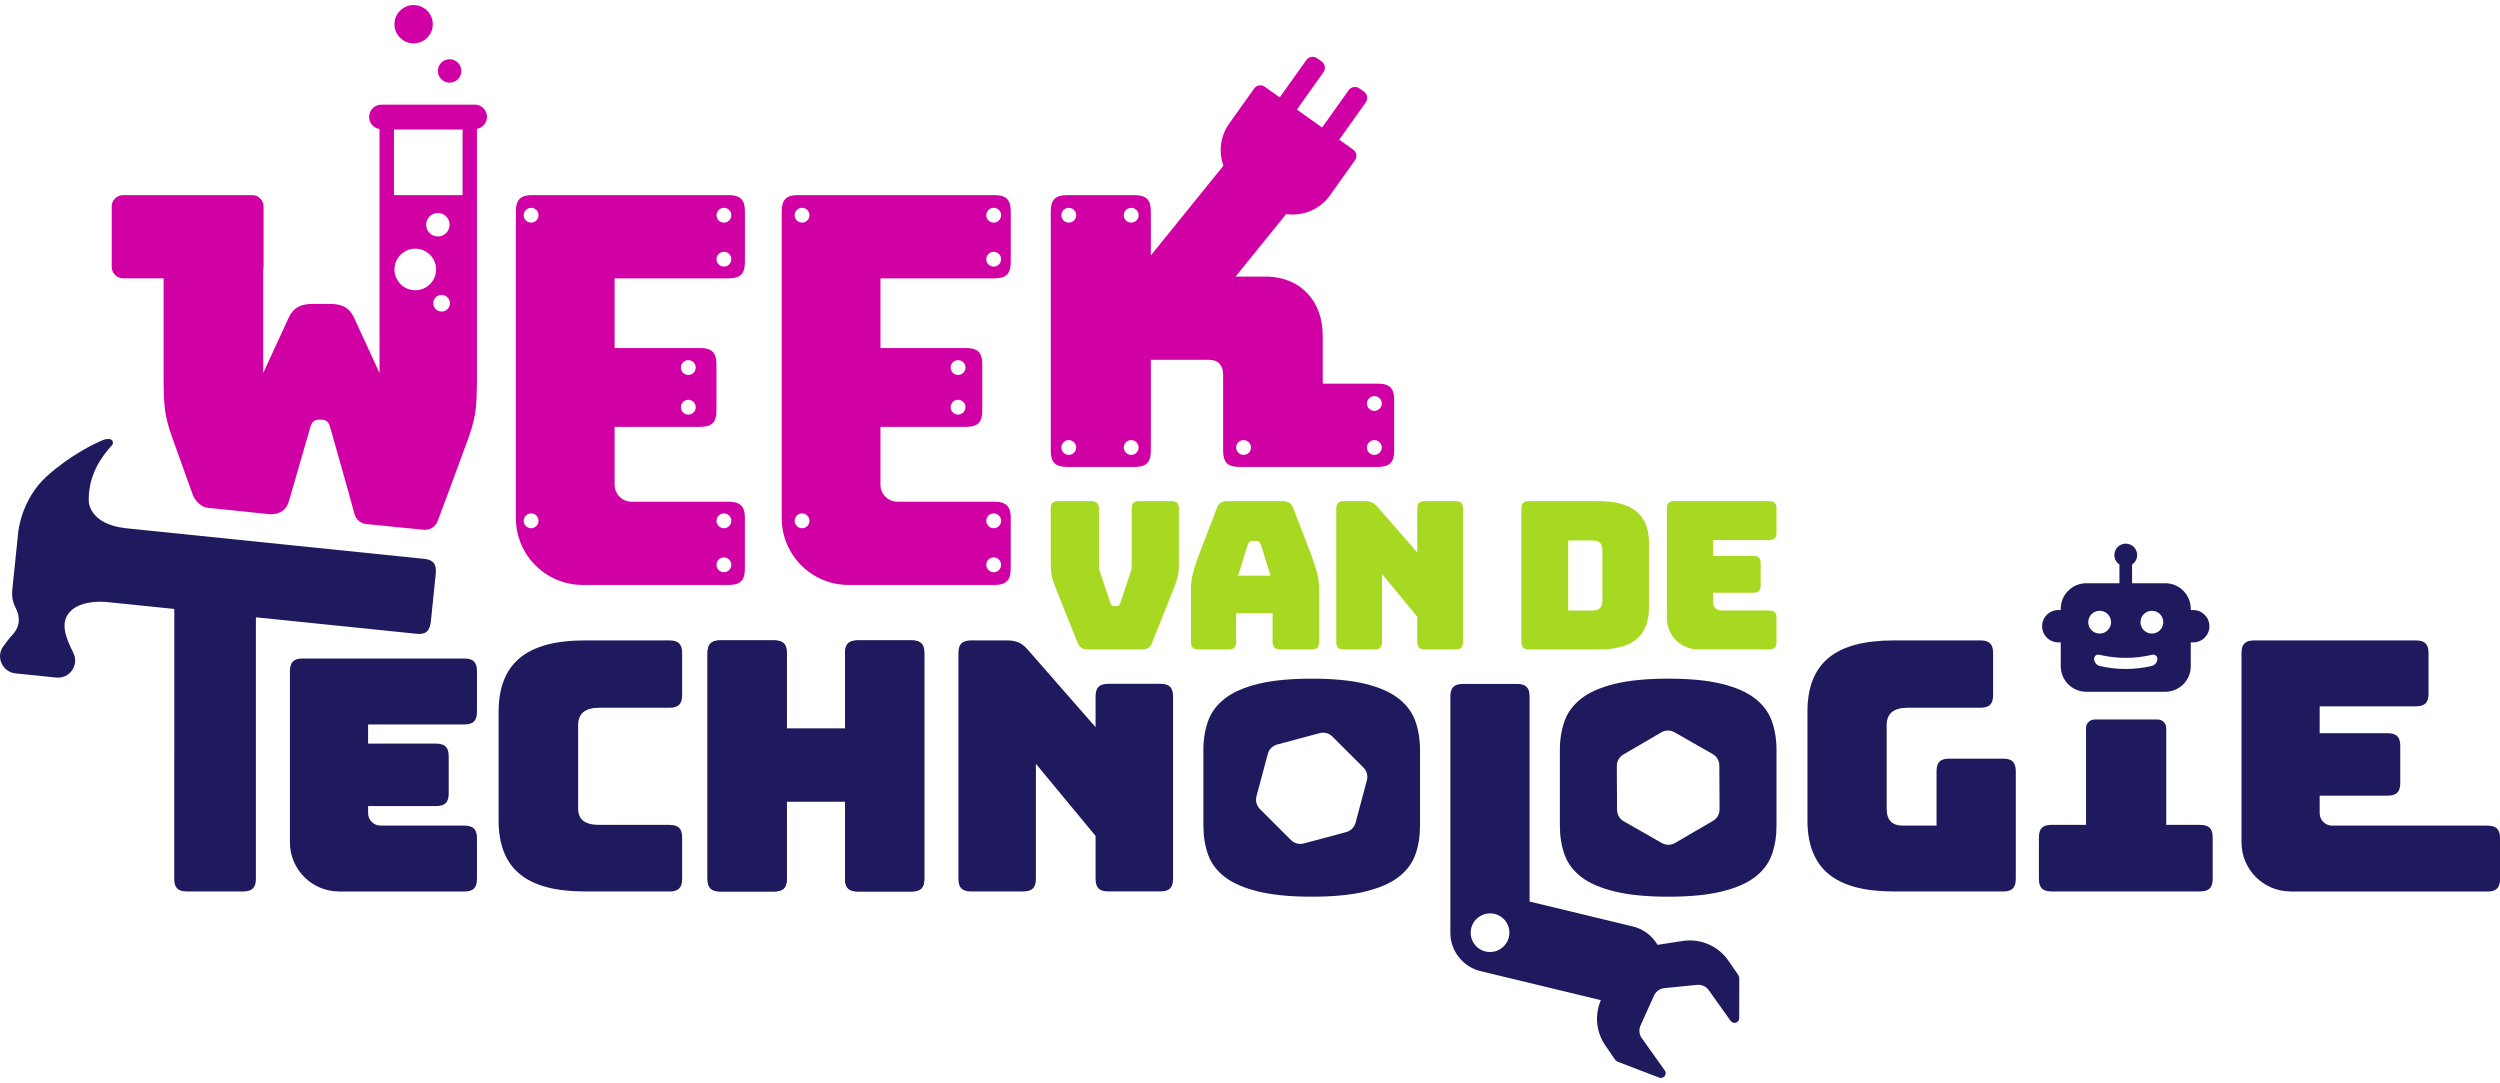 <svg xmlns="http://www.w3.org/2000/svg" width="247" height="107" viewBox="0 0 247 107" fill="none"><g id="Logo" clip-path="url(#clip0_132_479)"><path id="Vector" d="M112.798 64.165H107.502C107.244 64.165 107.03 64.117 106.86 64.022C106.689 63.926 106.558 63.751 106.463 63.493L104.468 58.507C104.345 58.209 104.244 57.948 104.162 57.724C104.081 57.501 104.011 57.288 103.958 57.083C103.903 56.879 103.865 56.666 103.845 56.441C103.825 56.217 103.815 55.941 103.815 55.615V50.243C103.815 49.985 103.873 49.8 103.988 49.684C104.104 49.569 104.29 49.511 104.548 49.511H107.786C108.044 49.511 108.24 49.569 108.376 49.684C108.511 49.8 108.579 49.985 108.579 50.243V55.861C108.579 55.997 108.591 56.132 108.619 56.267C108.647 56.403 108.687 56.546 108.742 56.694L109.698 59.543C109.738 59.678 109.786 59.771 109.841 59.819C109.897 59.866 109.977 59.889 110.085 59.889H110.308C110.416 59.889 110.499 59.866 110.552 59.819C110.607 59.771 110.655 59.681 110.695 59.543L111.651 56.674C111.706 56.526 111.746 56.383 111.774 56.247C111.802 56.112 111.814 55.977 111.814 55.841V50.246C111.814 49.988 111.872 49.802 111.987 49.687C112.103 49.571 112.288 49.514 112.547 49.514H115.745C116.003 49.514 116.189 49.571 116.304 49.687C116.42 49.802 116.477 49.988 116.477 50.246V55.618C116.477 55.944 116.467 56.217 116.447 56.443C116.427 56.666 116.39 56.879 116.334 57.085C116.279 57.288 116.211 57.501 116.131 57.727C116.051 57.95 115.948 58.211 115.825 58.51L113.83 63.495C113.734 63.753 113.601 63.929 113.433 64.024C113.262 64.12 113.049 64.167 112.79 64.167L112.798 64.165Z" fill="#A8D922"></path><path id="Vector_2" d="M122.125 63.432C122.125 63.691 122.067 63.876 121.951 63.992C121.836 64.107 121.65 64.165 121.392 64.165H118.397C118.139 64.165 117.953 64.107 117.838 63.992C117.722 63.876 117.665 63.691 117.665 63.432V58.06C117.665 57.654 117.73 57.185 117.858 56.656C117.986 56.127 118.187 55.51 118.458 54.805L120.23 50.186C120.31 49.955 120.435 49.785 120.606 49.677C120.777 49.569 120.995 49.514 121.269 49.514H126.748C127.006 49.514 127.22 49.569 127.39 49.677C127.561 49.785 127.686 49.955 127.767 50.186L129.539 54.805C129.81 55.51 130.011 56.127 130.139 56.656C130.267 57.185 130.332 57.654 130.332 58.06V63.432C130.332 63.691 130.274 63.876 130.159 63.992C130.043 64.107 129.857 64.165 129.599 64.165H126.524C126.253 64.165 126.052 64.107 125.924 63.992C125.794 63.876 125.731 63.691 125.731 63.432V60.584H122.127V63.432H122.125ZM123.284 53.787L122.328 56.879H125.525L124.569 53.787C124.514 53.664 124.456 53.577 124.396 53.524C124.336 53.469 124.263 53.444 124.183 53.444H123.673C123.593 53.444 123.52 53.471 123.46 53.524C123.4 53.579 123.342 53.667 123.287 53.787H123.284Z" fill="#A8D922"></path><path id="Vector_3" d="M135.811 64.165H132.756C132.498 64.165 132.312 64.107 132.197 63.992C132.081 63.876 132.023 63.691 132.023 63.432V50.246C132.023 49.988 132.081 49.802 132.197 49.687C132.312 49.571 132.498 49.514 132.756 49.514H134.875C135.133 49.514 135.354 49.554 135.537 49.637C135.721 49.717 135.901 49.86 136.077 50.063L140.027 54.58V50.246C140.027 49.988 140.085 49.802 140.201 49.687C140.316 49.571 140.502 49.514 140.76 49.514H143.815C144.073 49.514 144.259 49.571 144.374 49.687C144.49 49.802 144.548 49.988 144.548 50.246V63.432C144.548 63.691 144.49 63.876 144.374 63.992C144.259 64.107 144.073 64.165 143.815 64.165H140.76C140.502 64.165 140.316 64.107 140.201 63.992C140.085 63.876 140.027 63.691 140.027 63.432V60.929L136.544 56.716V63.432C136.544 63.691 136.486 63.876 136.371 63.992C136.255 64.107 136.069 64.165 135.811 64.165Z" fill="#A8D922"></path><path id="Vector_4" d="M157.91 64.165H151.046C150.787 64.165 150.601 64.107 150.486 63.992C150.371 63.876 150.313 63.691 150.313 63.432V50.246C150.313 49.988 150.371 49.802 150.486 49.687C150.601 49.571 150.787 49.514 151.046 49.514H157.91C159.607 49.514 160.867 49.852 161.687 50.532C162.508 51.212 162.92 52.255 162.92 53.667V60.017C162.92 61.429 162.508 62.472 161.687 63.151C160.867 63.831 159.607 64.17 157.91 64.17V64.165ZM154.936 53.398V60.318H157.36C157.687 60.318 157.928 60.237 158.083 60.074C158.239 59.911 158.317 59.661 158.317 59.322V54.377C158.317 54.038 158.239 53.79 158.083 53.634C157.928 53.479 157.687 53.401 157.36 53.401H154.936V53.398Z" fill="#A8D922"></path><path id="Vector_5" d="M167.779 64.165C166.072 64.165 164.689 62.783 164.689 61.078V50.243C164.689 49.985 164.747 49.8 164.862 49.684C164.978 49.569 165.164 49.511 165.422 49.511H174.786C175.045 49.511 175.231 49.569 175.346 49.684C175.462 49.8 175.519 49.985 175.519 50.243V52.623C175.519 52.882 175.462 53.067 175.346 53.183C175.231 53.298 175.045 53.356 174.786 53.356H169.252V54.923H173.223C173.481 54.923 173.667 54.981 173.782 55.096C173.898 55.212 173.956 55.397 173.956 55.656V57.832C173.956 58.091 173.898 58.276 173.782 58.392C173.667 58.507 173.481 58.565 173.223 58.565H169.252V59.53C169.252 59.964 169.604 60.315 170.038 60.315H174.786C175.045 60.315 175.231 60.373 175.346 60.488C175.462 60.603 175.519 60.789 175.519 61.047V63.427C175.519 63.686 175.462 63.871 175.346 63.987C175.231 64.102 175.045 64.16 174.786 64.16H167.779V64.165Z" fill="#A8D922"></path><path id="Vector_6" d="M72.028 27.5C72.58 27.5 72.979 27.377 73.225 27.131C73.471 26.885 73.597 26.486 73.597 25.935V20.844C73.597 20.292 73.474 19.893 73.225 19.648C72.979 19.402 72.578 19.276 72.028 19.276H52.536C51.984 19.276 51.585 19.399 51.339 19.648C51.093 19.893 50.968 20.295 50.968 20.844V51.191C50.968 54.838 53.924 57.792 57.574 57.792H72.025C72.578 57.792 72.977 57.669 73.222 57.423C73.469 57.178 73.594 56.779 73.594 56.227V51.136C73.594 50.585 73.471 50.186 73.222 49.94C72.977 49.694 72.575 49.569 72.025 49.569H62.403C61.474 49.569 60.724 48.816 60.724 47.891V42.173H69.217C69.769 42.173 70.168 42.05 70.414 41.804C70.66 41.559 70.785 41.16 70.785 40.608V35.951C70.785 35.399 70.662 35.001 70.414 34.755C70.168 34.509 69.766 34.386 69.217 34.386H60.724V27.505H72.025L72.028 27.5ZM71.523 20.53C71.927 20.53 72.256 20.859 72.256 21.263C72.256 21.666 71.927 21.995 71.523 21.995C71.119 21.995 70.79 21.666 70.79 21.263C70.79 20.859 71.119 20.53 71.523 20.53ZM71.523 24.876C71.927 24.876 72.256 25.205 72.256 25.609C72.256 26.012 71.927 26.341 71.523 26.341C71.119 26.341 70.79 26.012 70.79 25.609C70.79 25.205 71.119 24.876 71.523 24.876ZM52.474 52.19C52.069 52.19 51.741 51.861 51.741 51.457C51.741 51.053 52.069 50.725 52.474 50.725C52.878 50.725 53.206 51.053 53.206 51.457C53.206 51.861 52.878 52.19 52.474 52.19ZM52.474 21.995C52.069 21.995 51.741 21.666 51.741 21.263C51.741 20.859 52.069 20.53 52.474 20.53C52.878 20.53 53.206 20.859 53.206 21.263C53.206 21.666 52.878 21.995 52.474 21.995ZM71.523 50.725C71.927 50.725 72.256 51.053 72.256 51.457C72.256 51.861 71.927 52.19 71.523 52.19C71.119 52.19 70.79 51.861 70.79 51.457C70.79 51.053 71.119 50.725 71.523 50.725ZM71.523 55.071C71.927 55.071 72.256 55.4 72.256 55.803C72.256 56.207 71.927 56.536 71.523 56.536C71.119 56.536 70.79 56.207 70.79 55.803C70.79 55.4 71.119 55.071 71.523 55.071ZM68.005 35.58C68.409 35.58 68.737 35.908 68.737 36.312C68.737 36.716 68.409 37.045 68.005 37.045C67.6 37.045 67.272 36.716 67.272 36.312C67.272 35.908 67.6 35.58 68.005 35.58ZM68.005 39.497C68.409 39.497 68.737 39.826 68.737 40.23C68.737 40.633 68.409 40.962 68.005 40.962C67.6 40.962 67.272 40.633 67.272 40.23C67.272 39.826 67.6 39.497 68.005 39.497Z" fill="#D000A4"></path><path id="Vector_7" d="M137.377 38.273C137.131 38.028 136.729 37.905 136.18 37.905H130.686V33.243C130.686 31.502 130.199 30.103 129.227 29.044C128.254 27.986 126.956 27.412 125.33 27.327H122.074L127.072 21.15C128.695 21.383 130.387 20.726 131.404 19.299L133.878 15.826C134.117 15.492 134.039 15.028 133.703 14.79L132.315 13.802L134.937 10.12C135.183 9.774 135.103 9.295 134.757 9.049L134.317 8.736C133.971 8.49 133.492 8.57 133.246 8.916L130.623 12.598L128.131 10.825L130.756 7.141C131.002 6.795 130.922 6.316 130.575 6.07L130.136 5.756C129.79 5.511 129.31 5.591 129.064 5.937L126.439 9.621L124.953 8.565C124.619 8.327 124.155 8.405 123.917 8.741L121.442 12.214C120.548 13.471 120.388 15.026 120.875 16.372L113.702 25.238V20.849C113.702 20.297 113.579 19.898 113.333 19.653C113.087 19.407 112.685 19.281 112.135 19.281H105.384C104.832 19.281 104.433 19.404 104.187 19.653C103.941 19.898 103.815 20.3 103.815 20.849V44.566C103.815 45.117 103.938 45.516 104.187 45.762C104.433 46.008 104.832 46.131 105.384 46.131H112.135C112.688 46.131 113.087 46.008 113.333 45.762C113.579 45.516 113.702 45.117 113.702 44.566V35.55H119.449C119.913 35.55 120.262 35.68 120.496 35.941C120.727 36.202 120.845 36.566 120.845 37.03V44.566C120.845 45.117 120.968 45.516 121.214 45.762C121.459 46.008 121.859 46.131 122.411 46.131H136.177C136.729 46.131 137.129 46.008 137.374 45.76C137.62 45.514 137.746 45.112 137.746 44.563V39.472C137.746 38.92 137.623 38.522 137.374 38.276L137.377 38.273ZM105.597 44.944C105.193 44.944 104.864 44.616 104.864 44.212C104.864 43.808 105.193 43.48 105.597 43.48C106.001 43.48 106.33 43.808 106.33 44.212C106.33 44.616 106.001 44.944 105.597 44.944ZM105.597 21.997C105.193 21.997 104.864 21.669 104.864 21.265C104.864 20.861 105.193 20.533 105.597 20.533C106.001 20.533 106.33 20.861 106.33 21.265C106.33 21.669 106.001 21.997 105.597 21.997ZM111.764 44.944C111.36 44.944 111.031 44.616 111.031 44.212C111.031 43.808 111.36 43.48 111.764 43.48C112.168 43.48 112.497 43.808 112.497 44.212C112.497 44.616 112.168 44.944 111.764 44.944ZM111.764 21.997C111.36 21.997 111.031 21.669 111.031 21.265C111.031 20.861 111.36 20.533 111.764 20.533C112.168 20.533 112.497 20.861 112.497 21.265C112.497 21.669 112.168 21.997 111.764 21.997ZM122.865 44.944C122.461 44.944 122.132 44.616 122.132 44.212C122.132 43.808 122.461 43.48 122.865 43.48C123.269 43.48 123.598 43.808 123.598 44.212C123.598 44.616 123.269 44.944 122.865 44.944ZM135.786 44.944C135.382 44.944 135.053 44.616 135.053 44.212C135.053 43.808 135.382 43.48 135.786 43.48C136.19 43.48 136.519 43.808 136.519 44.212C136.519 44.616 136.19 44.944 135.786 44.944ZM135.786 40.598C135.382 40.598 135.053 40.27 135.053 39.866C135.053 39.462 135.382 39.134 135.786 39.134C136.19 39.134 136.519 39.462 136.519 39.866C136.519 40.27 136.19 40.598 135.786 40.598Z" fill="#D000A4"></path><path id="Vector_8" d="M46.904 10.338H37.683C37.013 10.338 36.468 10.883 36.468 11.552C36.468 12.159 36.915 12.658 37.497 12.746V20.841V36.857L34.972 31.374C34.739 30.88 34.435 30.534 34.059 30.331C33.682 30.128 33.215 30.028 32.666 30.028H30.836C30.284 30.028 29.82 30.131 29.443 30.331C29.067 30.534 28.76 30.883 28.529 31.374L26.005 36.857V26.647C26.027 26.559 26.042 26.466 26.042 26.371V20.405C26.042 19.78 25.535 19.276 24.913 19.276H12.165C11.54 19.276 11.036 19.783 11.036 20.405V26.371C11.036 26.996 11.543 27.5 12.165 27.5H16.163V37.639C16.163 38.567 16.199 39.43 16.271 40.227C16.344 41.025 16.568 41.96 16.947 43.033L18.957 48.641C19.102 49.105 19.341 49.484 19.675 49.772C20.009 50.063 20.408 50.209 20.872 50.209L26.72 50.81C27.184 50.81 27.576 50.703 27.895 50.484C28.213 50.266 28.432 49.94 28.547 49.506L30.66 42.208C30.748 41.92 30.856 41.722 30.987 41.621C31.117 41.521 31.27 41.468 31.444 41.468H31.835C32.008 41.468 32.161 41.519 32.292 41.621C32.422 41.724 32.533 41.92 32.618 42.208L34.49 48.834L34.485 48.842L35.03 50.803C35.176 51.332 35.63 51.716 36.175 51.776L41.847 52.34C42.454 52.405 43.026 52.054 43.242 51.482L44.023 49.376C44.073 49.268 44.118 49.155 44.158 49.037L46.337 43.119C46.713 42.045 46.939 41.11 47.012 40.312C47.085 39.515 47.12 38.652 47.12 37.724V27.081V12.738C47.685 12.636 48.114 12.142 48.114 11.547C48.114 10.878 47.569 10.333 46.899 10.333L46.904 10.338ZM43.262 23.362C42.622 23.362 42.103 22.843 42.103 22.203C42.103 21.564 42.622 21.044 43.262 21.044C43.902 21.044 44.422 21.564 44.422 22.203C44.422 22.843 43.902 23.362 43.262 23.362ZM44.452 29.96C44.452 30.414 44.083 30.782 43.629 30.782C43.175 30.782 42.806 30.414 42.806 29.96C42.806 29.506 43.175 29.137 43.629 29.137C44.083 29.137 44.452 29.506 44.452 29.96ZM43.084 26.622C43.084 27.756 42.163 28.676 41.029 28.676C39.894 28.676 38.973 27.756 38.973 26.622C38.973 25.488 39.894 24.568 41.029 24.568C42.163 24.568 43.084 25.488 43.084 26.622ZM45.702 19.279H38.925V12.799H45.702V19.279Z" fill="#D000A4"></path><path id="Vector_9" d="M44.422 8.169C45.062 8.169 45.581 7.65 45.581 7.01C45.581 6.371 45.062 5.852 44.422 5.852C43.782 5.852 43.262 6.371 43.262 7.01C43.262 7.65 43.782 8.169 44.422 8.169Z" fill="#D000A4"></path><path id="Vector_10" d="M40.865 4.287C41.912 4.287 42.76 3.439 42.76 2.393C42.76 1.348 41.912 0.5 40.865 0.5C39.819 0.5 38.971 1.348 38.971 2.393C38.971 3.439 39.819 4.287 40.865 4.287Z" fill="#D000A4"></path><path id="Vector_11" d="M98.293 27.5C98.846 27.5 99.245 27.377 99.491 27.131C99.737 26.885 99.862 26.486 99.862 25.935V20.844C99.862 20.292 99.739 19.893 99.491 19.648C99.245 19.402 98.843 19.276 98.293 19.276H78.802C78.25 19.276 77.851 19.399 77.605 19.648C77.359 19.893 77.233 20.295 77.233 20.844V51.191C77.233 54.838 80.19 57.792 83.839 57.792H98.291C98.843 57.792 99.242 57.669 99.488 57.423C99.734 57.178 99.86 56.779 99.86 56.227V51.136C99.86 50.585 99.737 50.186 99.488 49.94C99.242 49.694 98.841 49.569 98.291 49.569H88.668C87.74 49.569 86.989 48.816 86.989 47.891V42.173H95.482C96.035 42.173 96.434 42.05 96.68 41.804C96.926 41.559 97.051 41.16 97.051 40.608V35.951C97.051 35.399 96.928 35.001 96.68 34.755C96.434 34.509 96.032 34.386 95.482 34.386H86.989V27.505H98.291L98.293 27.5ZM98.175 20.53C98.58 20.53 98.908 20.859 98.908 21.263C98.908 21.666 98.58 21.995 98.175 21.995C97.771 21.995 97.443 21.666 97.443 21.263C97.443 20.859 97.771 20.53 98.175 20.53ZM98.175 24.876C98.58 24.876 98.908 25.205 98.908 25.609C98.908 26.012 98.58 26.341 98.175 26.341C97.771 26.341 97.443 26.012 97.443 25.609C97.443 25.205 97.771 24.876 98.175 24.876ZM79.244 52.19C78.84 52.19 78.511 51.861 78.511 51.457C78.511 51.053 78.84 50.725 79.244 50.725C79.648 50.725 79.977 51.053 79.977 51.457C79.977 51.861 79.648 52.19 79.244 52.19ZM79.244 21.995C78.84 21.995 78.511 21.666 78.511 21.263C78.511 20.859 78.84 20.53 79.244 20.53C79.648 20.53 79.977 20.859 79.977 21.263C79.977 21.666 79.648 21.995 79.244 21.995ZM98.175 50.725C98.58 50.725 98.908 51.053 98.908 51.457C98.908 51.861 98.58 52.19 98.175 52.19C97.771 52.19 97.443 51.861 97.443 51.457C97.443 51.053 97.771 50.725 98.175 50.725ZM98.175 55.071C98.58 55.071 98.908 55.4 98.908 55.803C98.908 56.207 98.58 56.536 98.175 56.536C97.771 56.536 97.443 56.207 97.443 55.803C97.443 55.4 97.771 55.071 98.175 55.071ZM94.657 35.58C95.061 35.58 95.39 35.908 95.39 36.312C95.39 36.716 95.061 37.045 94.657 37.045C94.253 37.045 93.924 36.716 93.924 36.312C93.924 35.908 94.253 35.58 94.657 35.58ZM94.657 39.497C95.061 39.497 95.39 39.826 95.39 40.23C95.39 40.633 95.061 40.962 94.657 40.962C94.253 40.962 93.924 40.633 93.924 40.23C93.924 39.826 94.253 39.497 94.657 39.497Z" fill="#D000A4"></path><path id="Vector_12" d="M33.497 88.075C30.816 88.075 28.645 85.903 28.645 83.227V66.304C28.645 65.868 28.743 65.552 28.939 65.356C29.134 65.16 29.451 65.062 29.887 65.062H45.883C46.319 65.062 46.636 65.16 46.831 65.356C47.027 65.552 47.125 65.868 47.125 66.304V70.334C47.125 70.77 47.027 71.086 46.831 71.282C46.636 71.478 46.319 71.576 45.883 71.576H36.368V73.471H43.089C43.526 73.471 43.842 73.569 44.038 73.765C44.234 73.96 44.332 74.276 44.332 74.713V78.399C44.332 78.836 44.234 79.152 44.038 79.347C43.842 79.543 43.526 79.641 43.089 79.641H36.368V80.338C36.368 81.018 36.92 81.569 37.6 81.569H45.883C46.319 81.569 46.636 81.667 46.831 81.863C47.027 82.058 47.125 82.374 47.125 82.811V86.841C47.125 87.277 47.027 87.593 46.831 87.789C46.636 87.984 46.319 88.082 45.883 88.082H33.499L33.497 88.075Z" fill="#1F1A5D"></path><path id="Vector_13" d="M66.152 88.075H57.742C54.868 88.075 52.737 87.5 51.347 86.352C49.956 85.203 49.261 83.435 49.261 81.048V70.337C49.261 67.949 49.956 66.174 51.347 65.015C52.737 63.856 54.868 63.274 57.742 63.274H66.152C66.589 63.274 66.905 63.372 67.101 63.568C67.297 63.763 67.395 64.079 67.395 64.516V68.684C67.395 69.12 67.297 69.436 67.101 69.632C66.905 69.828 66.589 69.925 66.152 69.925H59.223C58.51 69.925 57.983 70.068 57.636 70.357C57.292 70.645 57.119 71.074 57.119 71.648V79.846C57.119 80.421 57.292 80.84 57.636 81.103C57.98 81.366 58.51 81.499 59.223 81.499H66.152C66.589 81.499 66.905 81.597 67.101 81.793C67.297 81.988 67.395 82.304 67.395 82.74V86.838C67.395 87.275 67.297 87.591 67.101 87.786C66.905 87.982 66.589 88.08 66.152 88.08V88.075Z" fill="#1F1A5D"></path><path id="Vector_14" d="M76.493 88.075H71.149C70.713 88.075 70.397 87.977 70.201 87.781C70.005 87.586 69.907 87.27 69.907 86.833V64.513C69.907 64.077 70.005 63.761 70.201 63.565C70.397 63.37 70.713 63.272 71.149 63.272H76.493C76.93 63.272 77.246 63.37 77.442 63.565C77.637 63.761 77.735 64.077 77.735 64.513V71.987H83.493V64.513C83.493 64.077 83.591 63.761 83.787 63.565C83.982 63.37 84.299 63.272 84.735 63.272H90.079C90.516 63.272 90.832 63.37 91.028 63.565C91.223 63.761 91.321 64.077 91.321 64.513V86.833C91.321 87.27 91.223 87.586 91.028 87.781C90.832 87.977 90.516 88.075 90.079 88.075H84.735C84.299 88.075 83.982 87.977 83.787 87.781C83.591 87.586 83.493 87.27 83.493 86.833V79.187H77.735V86.833C77.735 87.27 77.637 87.586 77.442 87.781C77.246 87.977 76.93 88.075 76.493 88.075Z" fill="#1F1A5D"></path><path id="Vector_15" d="M101.105 88.075H95.934C95.498 88.075 95.181 87.977 94.986 87.781C94.79 87.586 94.692 87.27 94.692 86.833V64.513C94.692 64.077 94.79 63.761 94.986 63.565C95.181 63.37 95.498 63.272 95.934 63.272H99.521C99.958 63.272 100.332 63.342 100.64 63.478C100.951 63.615 101.255 63.856 101.554 64.2L108.243 71.846V68.802C108.243 68.365 108.34 68.049 108.536 67.854C108.732 67.658 109.048 67.56 109.485 67.56H114.655C115.092 67.56 115.408 67.658 115.604 67.854C115.8 68.049 115.898 68.365 115.898 68.802V86.828C115.898 87.265 115.8 87.581 115.604 87.776C115.408 87.972 115.092 88.07 114.655 88.07H109.485C109.048 88.07 108.732 87.972 108.536 87.776C108.34 87.581 108.243 87.265 108.243 86.828V82.593L102.347 75.463V86.828C102.347 87.265 102.249 87.581 102.053 87.776C101.858 87.972 101.541 88.07 101.105 88.07V88.075Z" fill="#1F1A5D"></path><path id="Vector_16" d="M197.915 88.075H187.057C184.183 88.075 182.052 87.5 180.662 86.352C179.272 85.203 178.576 83.435 178.576 81.048V70.302C178.576 67.914 179.272 66.146 180.662 64.997C182.052 63.849 184.183 63.274 187.057 63.274H195.676C196.113 63.274 196.429 63.372 196.625 63.568C196.82 63.763 196.918 64.079 196.918 64.516V68.684C196.918 69.12 196.82 69.436 196.625 69.632C196.429 69.828 196.113 69.925 195.676 69.925H188.505C187.792 69.925 187.265 70.068 186.919 70.357C186.575 70.645 186.402 71.074 186.402 71.648V79.882C186.402 80.456 186.535 80.88 186.799 81.156C187.062 81.431 187.459 81.569 187.988 81.569H191.331V76.195C191.331 75.759 191.429 75.443 191.625 75.247C191.821 75.051 192.137 74.954 192.574 74.954H197.917C198.354 74.954 198.67 75.051 198.866 75.247C199.062 75.443 199.16 75.759 199.16 76.195V86.838C199.16 87.275 199.062 87.591 198.866 87.786C198.67 87.982 198.354 88.08 197.917 88.08L197.915 88.075Z" fill="#1F1A5D"></path><path id="Vector_17" d="M226.311 88.075C223.631 88.075 221.46 85.903 221.46 83.227V64.516C221.46 64.079 221.558 63.763 221.753 63.568C221.949 63.372 222.265 63.274 222.702 63.274H238.697C239.134 63.274 239.45 63.372 239.646 63.568C239.842 63.763 239.94 64.079 239.94 64.516V68.546C239.94 68.982 239.842 69.298 239.646 69.494C239.45 69.689 239.134 69.787 238.697 69.787H229.183V72.441H235.904C236.341 72.441 236.657 72.538 236.853 72.734C237.048 72.93 237.146 73.246 237.146 73.682V77.369C237.146 77.805 237.048 78.121 236.853 78.317C236.657 78.512 236.341 78.61 235.904 78.61H229.183V80.34C229.183 81.02 229.735 81.572 230.415 81.572H245.76C246.197 81.572 246.513 81.67 246.709 81.865C246.905 82.061 247.003 82.377 247.003 82.813V86.843C247.003 87.28 246.905 87.596 246.709 87.791C246.513 87.987 246.197 88.085 245.76 88.085H226.311V88.075Z" fill="#1F1A5D"></path><path id="Vector_18" d="M139.834 71.237C139.523 70.377 138.973 69.634 138.18 69.015C137.387 68.395 136.295 67.912 134.905 67.568C133.514 67.224 131.75 67.051 129.614 67.051C127.478 67.051 125.706 67.224 124.306 67.568C122.903 67.912 121.806 68.395 121.013 69.015C120.22 69.634 119.667 70.374 119.359 71.237C119.048 72.097 118.894 73.058 118.894 74.113V81.567C118.894 82.623 119.05 83.581 119.359 84.443C119.67 85.303 120.22 86.038 121.013 86.648C121.806 87.257 122.903 87.734 124.306 88.077C125.706 88.421 127.478 88.594 129.614 88.594C131.75 88.594 133.514 88.421 134.905 88.077C136.295 87.734 137.387 87.257 138.18 86.648C138.973 86.038 139.525 85.303 139.834 84.443C140.145 83.583 140.298 82.623 140.298 81.567V74.113C140.298 73.058 140.143 72.1 139.834 71.237ZM135.05 77.095L133.926 81.293C133.805 81.74 133.457 82.091 133.007 82.211L128.806 83.335C128.359 83.455 127.88 83.327 127.551 82.999L124.476 79.927C124.148 79.598 124.02 79.122 124.14 78.673L125.264 74.475C125.385 74.028 125.734 73.677 126.183 73.557L130.385 72.433C130.831 72.313 131.311 72.441 131.639 72.769L134.714 75.841C135.043 76.17 135.171 76.646 135.05 77.095Z" fill="#1F1A5D"></path><path id="Vector_19" d="M218.317 81.79C218.122 81.594 217.805 81.497 217.369 81.497H214.026V71.934C214.026 71.465 213.644 71.086 213.177 71.086H206.948C206.478 71.086 206.099 71.468 206.099 71.934V73.928V81.494H202.686C202.249 81.494 201.933 81.592 201.737 81.787C201.541 81.983 201.444 82.299 201.444 82.736V86.833C201.444 87.27 201.541 87.586 201.737 87.781C201.933 87.977 202.249 88.075 202.686 88.075H217.371C217.808 88.075 218.124 87.977 218.32 87.781C218.516 87.586 218.614 87.27 218.614 86.833V82.736C218.614 82.299 218.516 81.983 218.32 81.787L218.317 81.79Z" fill="#1F1A5D"></path><path id="Vector_20" d="M171.727 96.311L170.776 94.926C169.764 93.457 168 92.694 166.238 92.968L163.768 93.351C163.249 92.469 162.39 91.789 161.316 91.531L151.123 89.073V68.812C151.123 68.375 151.026 68.059 150.83 67.864C150.634 67.668 150.318 67.57 149.881 67.57H144.538C144.101 67.57 143.785 67.668 143.589 67.864C143.393 68.059 143.295 68.375 143.295 68.812V92.155C143.295 94.056 144.653 95.638 146.455 95.99L158.166 98.816C157.539 100.268 157.687 101.956 158.598 103.28L159.549 104.664C159.627 104.777 159.737 104.865 159.865 104.913L163.931 106.47C164.365 106.635 164.752 106.139 164.481 105.76L162.207 102.568C161.946 102.204 161.898 101.728 162.082 101.321L163.419 98.359C163.605 97.951 163.991 97.672 164.438 97.627L167.673 97.304C168.12 97.258 168.554 97.457 168.818 97.82L170.984 100.862C171.25 101.233 171.835 101.048 171.835 100.591L171.84 96.697C171.84 96.559 171.8 96.426 171.722 96.313L171.727 96.311ZM147.954 93.908C147.725 94.006 147.474 94.058 147.211 94.058C146.156 94.058 145.303 93.206 145.303 92.153C145.303 91.36 145.788 90.68 146.478 90.392C146.706 90.294 146.957 90.242 147.221 90.242C148.275 90.242 149.128 91.094 149.128 92.147C149.128 92.94 148.644 93.62 147.954 93.908Z" fill="#1F1A5D"></path><path id="Vector_21" d="M76.493 88.08H71.149C70.713 88.08 70.397 87.982 70.201 87.786C70.005 87.591 69.907 87.275 69.907 86.838V64.513C69.907 64.077 70.005 63.761 70.201 63.565C70.397 63.37 70.713 63.272 71.149 63.272H76.493C76.93 63.272 77.246 63.37 77.442 63.565C77.637 63.761 77.735 64.077 77.735 64.513V71.989H83.493V64.513C83.493 64.077 83.591 63.761 83.787 63.565C83.982 63.37 84.299 63.272 84.735 63.272H90.079C90.516 63.272 90.832 63.37 91.028 63.565C91.223 63.761 91.321 64.077 91.321 64.513V86.838C91.321 87.275 91.223 87.591 91.028 87.786C90.832 87.982 90.516 88.08 90.079 88.08H84.735C84.299 88.08 83.982 87.982 83.787 87.786C83.591 87.591 83.493 87.275 83.493 86.838V79.189H77.735V86.838C77.735 87.275 77.637 87.591 77.442 87.786C77.246 87.982 76.93 88.08 76.493 88.08Z" fill="#1F1A5D"></path><path id="Vector_22" d="M42.858 55.643C42.688 55.407 42.384 55.264 41.95 55.219L26.09 53.592L12.434 52.19C8.742 51.778 8.767 49.499 8.767 49.499C8.722 46.938 9.992 45.165 11.066 43.984C11.264 43.766 11.129 43.412 10.832 43.382C10.612 43.359 10.391 43.389 10.188 43.472C9.251 43.853 6.814 45.065 4.611 47.066C2.093 49.351 1.805 52.538 1.805 52.538L1.212 58.301C1.152 58.891 1.252 59.485 1.523 60.012C1.887 60.721 2.158 61.722 1.21 62.748C0.883 63.099 0.582 63.488 0.311 63.874C-0.432 64.932 0.246 66.399 1.531 66.53L5.552 66.943C6.877 67.079 7.843 65.704 7.251 64.511C6.516 63.036 5.818 61.439 7.045 60.31C7.924 59.503 9.402 59.415 10.371 59.462L17.22 60.165V62V74.944H17.213V86.833C17.213 87.27 17.311 87.586 17.506 87.781C17.702 87.977 18.018 88.075 18.455 88.075H24.039C24.476 88.075 24.792 87.977 24.988 87.781C25.184 87.586 25.282 87.27 25.282 86.833V60.99L25.337 60.995L41.197 62.622C41.631 62.667 41.957 62.59 42.173 62.394C42.389 62.196 42.522 61.855 42.572 61.368L43.049 56.724C43.099 56.237 43.039 55.876 42.866 55.638L42.858 55.643Z" fill="#1F1A5D"></path><path id="Vector_23" d="M216.691 60.273H216.448V60.147C216.448 58.755 215.318 57.624 213.923 57.624H210.65V55.773C210.953 55.573 211.152 55.227 211.152 54.838C211.152 54.216 210.647 53.712 210.025 53.712C209.402 53.712 208.898 54.216 208.898 54.838C208.898 55.229 209.099 55.573 209.4 55.773V57.624H206.127C204.734 57.624 203.602 58.753 203.602 60.147V60.273H203.359C202.475 60.273 201.76 60.987 201.76 61.87C201.76 62.753 202.475 63.468 203.359 63.468H203.602V65.825C203.602 67.217 204.732 68.348 206.127 68.348H213.923C215.316 68.348 216.448 67.219 216.448 65.825V63.468H216.691C217.574 63.468 218.29 62.753 218.29 61.87C218.29 60.987 217.574 60.273 216.691 60.273ZM206.318 61.471C206.318 60.849 206.822 60.345 207.445 60.345C208.067 60.345 208.572 60.849 208.572 61.471C208.572 62.093 208.067 62.597 207.445 62.597C206.822 62.597 206.318 62.093 206.318 61.471ZM212.607 65.795C210.908 66.196 209.139 66.196 207.442 65.795C207.141 65.725 206.9 65.406 206.9 65.103C206.9 64.799 207.141 64.624 207.442 64.696C209.141 65.098 210.911 65.098 212.607 64.696C212.909 64.626 213.15 64.799 213.15 65.103C213.15 65.406 212.909 65.725 212.607 65.795ZM212.607 62.597C211.985 62.597 211.481 62.093 211.481 61.471C211.481 60.849 211.985 60.345 212.607 60.345C213.23 60.345 213.734 60.849 213.734 61.471C213.734 62.093 213.23 62.597 212.607 62.597Z" fill="#1F1A5D"></path><path id="Vector_24" d="M175.055 71.237C174.744 70.377 174.194 69.634 173.401 69.015C172.608 68.395 171.516 67.912 170.126 67.568C168.735 67.224 166.971 67.051 164.835 67.051C162.699 67.051 160.927 67.224 159.526 67.568C158.123 67.912 157.027 68.395 156.234 69.015C155.44 69.634 154.888 70.374 154.58 71.237C154.268 72.097 154.115 73.058 154.115 74.113V81.567C154.115 82.623 154.271 83.581 154.58 84.443C154.891 85.303 155.44 86.038 156.234 86.648C157.027 87.257 158.123 87.734 159.526 88.077C160.927 88.421 162.699 88.594 164.835 88.594C166.971 88.594 168.735 88.421 170.126 88.077C171.516 87.734 172.608 87.257 173.401 86.648C174.194 86.038 174.746 85.303 175.055 84.443C175.366 83.583 175.519 82.623 175.519 81.567V74.113C175.519 73.058 175.364 72.1 175.055 71.237ZM169.25 81.095L165.495 83.287C165.093 83.52 164.599 83.523 164.197 83.295L160.42 81.141C160.018 80.91 159.767 80.483 159.765 80.019L159.742 75.673C159.742 75.209 159.986 74.781 160.385 74.547L164.14 72.355C164.541 72.122 165.036 72.12 165.437 72.348L169.215 74.502C169.616 74.733 169.867 75.159 169.87 75.623L169.892 79.969C169.892 80.433 169.649 80.862 169.25 81.095Z" fill="#1F1A5D"></path></g><defs><clipPath id="clip0_132_479"><rect width="247" height="106" fill="white" transform="translate(0 0.5)"></rect></clipPath></defs></svg>